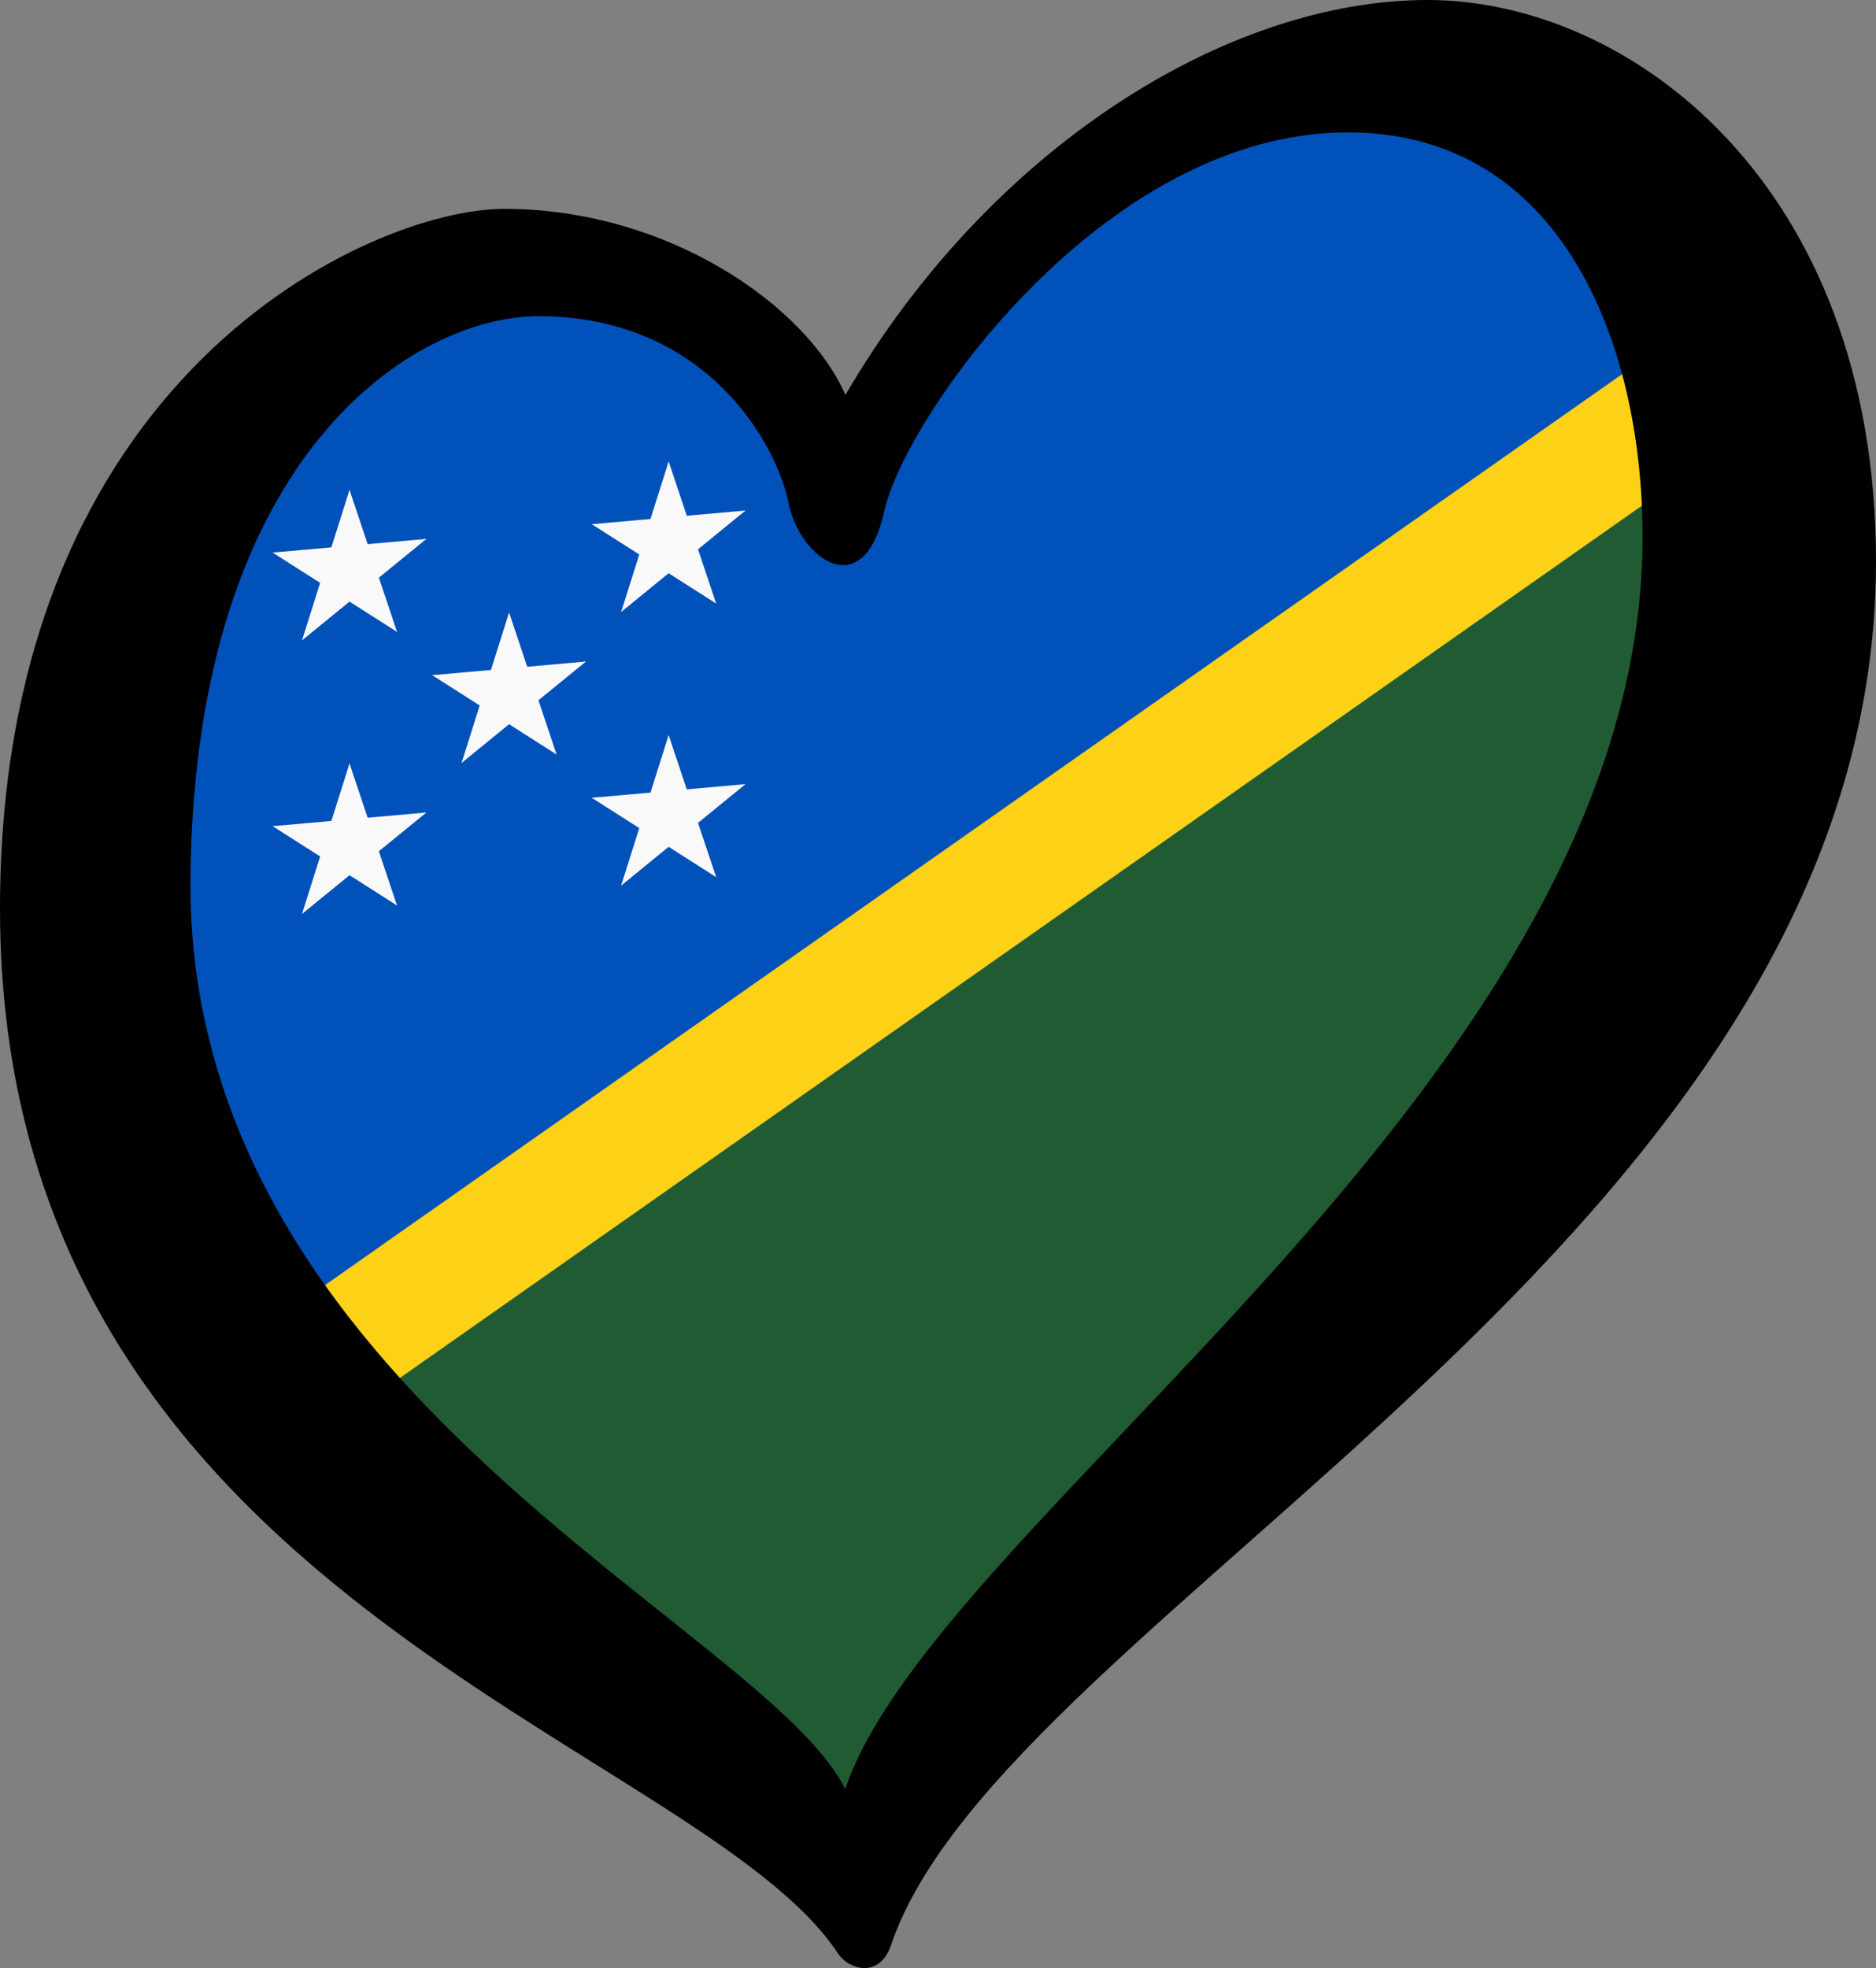 <?xml version="1.0" encoding="UTF-8" standalone="no"?>
<svg
   width="125.33"
   height="131.451"
   xml:space="preserve"
   id="svg2"
   version="1.1"
   xmlns:xlink="http://www.w3.org/1999/xlink"
   xmlns="http://www.w3.org/2000/svg"
   xmlns:svg="http://www.w3.org/2000/svg"
   xmlns:rdf="http://www.w3.org/1999/02/22-rdf-syntax-ns#"
   xmlns:cc="http://creativecommons.org/ns#"
   xmlns:dc="http://purl.org/dc/elements/1.1/"><rect width="100%" height="100%" fill="#808080" stroke="none"/><defs
     id="defs4"><g
       id="petal"><line
         x1="0"
         y1="0"
         x2="25"
         y2="0"
         stroke="#ffd700"
         stroke-width="2"
         id="line7" /><circle
         cx="25"
         cy="0"
         r="5"
         fill="#ffd700"
         id="circle9" /></g><pattern
       y="0"
       x="0"
       height="6"
       width="6"
       patternUnits="userSpaceOnUse"
       id="EMFhbasepattern" /></defs><path
     style="fill:#0051ba;fill-opacity:1;fill-rule:evenodd;stroke:none;stroke-width:0.53px;stroke-linecap:butt;stroke-linejoin:miter;stroke-opacity:1"
     d="M 11.289,36.238 6.289,77.134 57.431,125.393 87.662,87.972 118.347,44.146 106.982,11.046 83.116,5.633 62.659,19.924 56.294,31.846 44.93,19.202 25.382,19.776 Z"
     id="path4174" /><path
     style="fill:#215b33;fill-opacity:1;fill-rule:evenodd;stroke:none;stroke-width:0.53px;stroke-linecap:butt;stroke-linejoin:miter;stroke-opacity:1"
     d="M 15.109,93.465 118.224,24.007 106.825,72.452 55.931,123.823 Z"
     id="path4214" /><path
     d="m 15.196,95.267 102.222,-71.773"
     style="stroke:#fcd116;stroke-width:7.951;stroke-miterlimit:4;stroke-dasharray:none;stroke-opacity:1"
     id="path6" /><g
     transform="matrix(0.135,-0.012,0,0.135,34.01,46.309)"
     id="g10"
     style="fill:#f9f9f9;fill-opacity:1"><g
       id="s"
       style="fill:#f9f9f9;fill-opacity:1"><g
         id="f"
         style="fill:#f9f9f9;fill-opacity:1"><g
           id="t"
           style="fill:#f9f9f9;fill-opacity:1"><path
             id="o"
             d="M 0,-40 V 0 h 20 z"
             transform="rotate(18,1.1568757e-7,-40)"
             style="fill:#f9f9f9;fill-opacity:1" /><use
             xlink:href="#o"
             transform="scale(-1,1)"
             id="use16"
             x="0"
             y="0"
             width="100%"
             height="100%"
             style="fill:#f9f9f9;fill-opacity:1" /></g><use
           xlink:href="#t"
           transform="rotate(72)"
           id="use18"
           x="0"
           y="0"
           width="100%"
           height="100%"
           style="fill:#f9f9f9;fill-opacity:1" /></g><use
         xlink:href="#t"
         transform="rotate(-72)"
         id="use20"
         x="0"
         y="0"
         width="100%"
         height="100%"
         style="fill:#f9f9f9;fill-opacity:1" /><use
         xlink:href="#f"
         transform="rotate(144)"
         id="use22"
         x="0"
         y="0"
         width="100%"
         height="100%"
         style="fill:#f9f9f9;fill-opacity:1" /></g><g
       id="s2"
       transform="rotate(40.6)"
       style="fill:#f9f9f9;fill-opacity:1"><use
         id="s1"
         xlink:href="#s"
         x="-104"
         transform="rotate(-40.6,-104,2.6440216e-7)"
         y="0"
         width="100%"
         height="100%"
         style="fill:#f9f9f9;fill-opacity:1" /><use
         xlink:href="#s1"
         x="208"
         id="use26"
         y="0"
         width="100%"
         height="100%"
         style="fill:#f9f9f9;fill-opacity:1" /></g><use
       xlink:href="#s2"
       transform="scale(-1,1)"
       id="use28"
       x="0"
       y="0"
       width="100%"
       height="100%"
       style="fill:#f9f9f9;fill-opacity:1" /></g><path
     d="M 12.724,58.555 C 13.042,30.043 27.88,21.119 35.96,21.119 c 11.285,0 15.945,8.615 16.707,12.429 0.761,3.811 5.032,6.859 6.405,0.608 1.373,-6.251 14.649,-25.314 30.965,-25.314 14.943,0 20.118,15.41 19.671,28.517 C 108.485,73.04 62.519,101.518 56.468,119.5 51.081,108.609 12.344,92.866 12.724,58.555 Z M 95.375,0 C 81.956,0 66.086,9.911 56.48,26.381 53.888,20.433 44.653,13.951 33.675,13.951 24.829,13.951 0,25.007 0,60.689 c 0,46.05 46.592,55.509 56.011,69.822 0.647,0.984 2.732,1.728 3.527,-0.624 C 67.054,107.708 125.33,82.647 125.33,37.512 125.329,12.199 108.794,0 95.375,0 Z"
     id="path29"
     style="stroke-width:0.53" /></svg>
